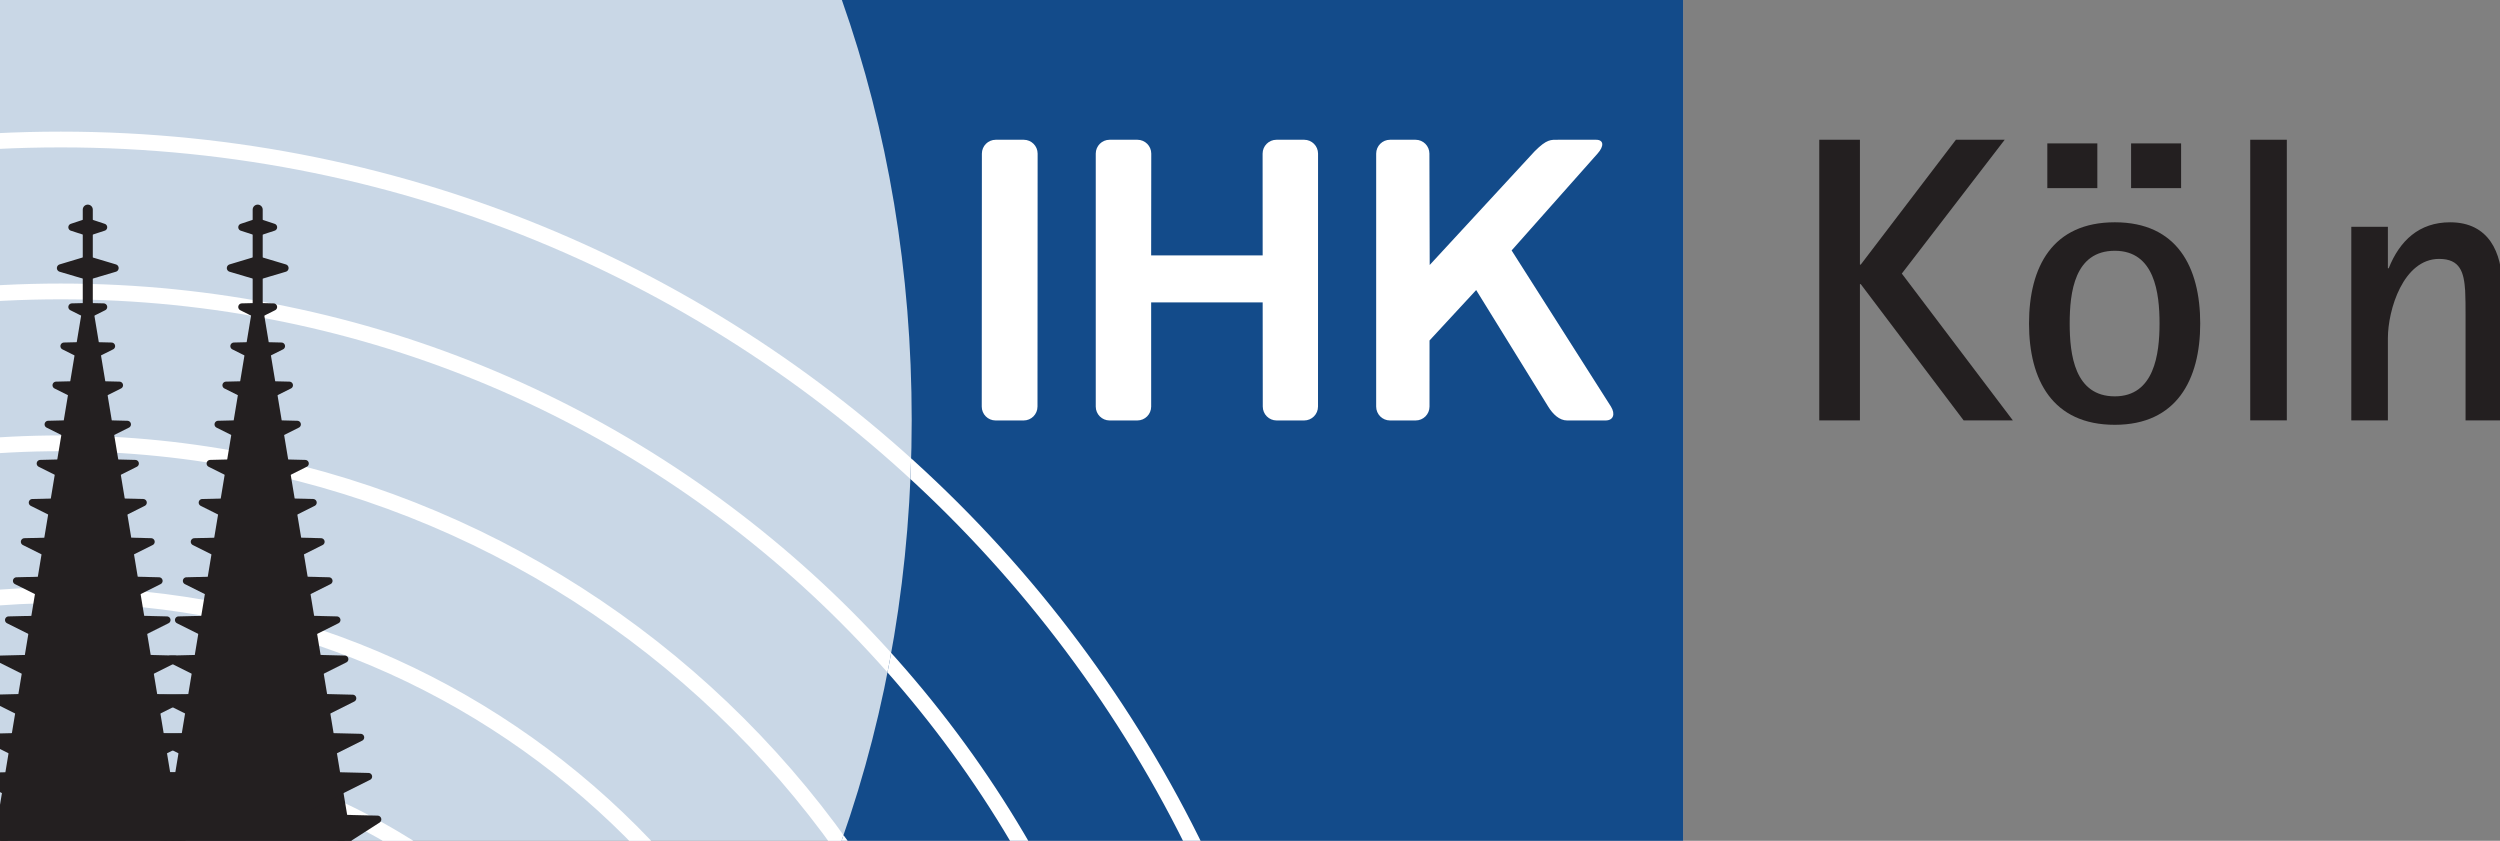 <?xml version="1.0" encoding="UTF-8" standalone="no"?>
<!-- Created with Inkscape (http://www.inkscape.org/) -->
<svg id="svg2" xmlns:rdf="http://www.w3.org/1999/02/22-rdf-syntax-ns#" xmlns="http://www.w3.org/2000/svg" xml:space="preserve" height="40.358" viewBox="0 0 120 40.358" width="120" version="1.1" xmlns:cc="http://creativecommons.org/ns#" xmlns:dc="http://purl.org/dc/elements/1.1/"><rect x="0" y="0" width="120" height="40.358" fill="#808080" stroke="none"/><defs id="defs6"><clipPath id="clipPath20" clipPathUnits="userSpaceOnUse"><path id="path22" d="m0 0v340h1011v-340h-1011z"/></clipPath><clipPath id="clipPath26" clipPathUnits="userSpaceOnUse"><path id="path28" d="m0 340.16h680.32v-340.16h-680.32v340.16z"/></clipPath><clipPath id="clipPath76" clipPathUnits="userSpaceOnUse"><path id="path78" d="m0 0v340h1011v-340h-1011z"/></clipPath><clipPath id="clipPath82" clipPathUnits="userSpaceOnUse"><path id="path84" d="m0 340.16h680.32v-340.16h-680.32v340.16z"/></clipPath><clipPath id="clipPath174" clipPathUnits="userSpaceOnUse"><path id="path176" d="m0 0v340h1011v-340h-1011z"/></clipPath><clipPath id="clipPath180" clipPathUnits="userSpaceOnUse"><path id="path182" d="m0 340.16h680.32v-340.16h-680.32v340.16z"/></clipPath><clipPath id="clipPath202" clipPathUnits="userSpaceOnUse"><path id="path204" d="m0 0v340h1011v-340h-1011z"/></clipPath><clipPath id="clipPath208" clipPathUnits="userSpaceOnUse"><path id="path210" d="m340.19 340.16h340.13v-340.16h-340.16c18.809 53.207 28.36 110.42 28.36 170.08 0 59.649-9.52 116.87-28.329 170.08z"/></clipPath></defs><g id="g10" transform="matrix(1.25 0 0 -1.25 0 40.358)"><g id="g12" transform="scale(.095)"><path id="path14" d="m0 340.16h680.32v-340.16h-680.32v340.16" fill="#c9d7e6"/><g id="g16"><g id="g18" clip-path="url(#clipPath20)"><g id="g24" clip-path="url(#clipPath26)"><path id="path30" d="m102.6 26.148c32.02-9.871 61.44-25.644 86.99-46.058m-165.05 119.17c180.07 0 326.04-145.96 326.04-326.04 0-180.06-145.97-326.03-326.04-326.03s-326.04 145.96-326.04 326.03 145.96 326.04 326.04 326.04zm0 61.406c213.98 0 387.44-173.47 387.44-387.44s-173.46-387.44-387.44-387.44-387.44 173.47-387.44 387.44c0 213.98 173.46 387.44 387.44 387.44zm0 61.391c247.89 0 448.84-200.94 448.84-448.84 0-247.88-200.95-448.83-448.84-448.83s-448.84 200.95-448.84 448.83c0 247.89 200.94 448.84 448.84 448.84zm-510.24-448.84c0 281.8 228.44 510.25 510.24 510.25s510.24-228.45 510.24-510.25c0-281.79-228.43-510.23-510.24-510.23-281.8 0-510.24 228.44-510.24 510.23z" stroke="#ffffff" stroke-miterlimit="3.864" stroke-width="6.372" fill="none"/><path id="path32" d="m-2.414 0 37.891 228.42 37.894-228.42h-75.785" fill="#231f20"/></g></g></g><path id="path34" stroke-linejoin="round" d="m35.48 255.12v-45.992" stroke="#231f20" stroke-linecap="round" stroke-miterlimit="3.864" stroke-width="4.059" fill="none"/><path id="path36" d="m35.48 215.93-6.402-.156 6.402-3.207 6.398 3.207-6.398.156" fill="#231f20"/><path id="path38" stroke-linejoin="round" d="m35.48 215.93-6.402-.156 6.402-3.207 6.398 3.207-6.398.156v0z" stroke="#231f20" stroke-linecap="round" stroke-miterlimit="3.864" stroke-width="2.917" fill="none"/><path id="path40" d="m45.074 199.95-9.594.235-9.605-.235 9.605-4.801 9.594 4.801" fill="#231f20"/><path id="path42" stroke-linejoin="round" d="m45.074 199.95-9.594.235-9.605-.235 9.605-4.801 9.594 4.801v0z" stroke="#231f20" stroke-linecap="round" stroke-miterlimit="3.864" stroke-width="2.917" fill="none"/><path id="path44" d="m48.273 184.14-12.793.308-12.801-.308 12.801-6.403 12.793 6.403" fill="#231f20"/><path id="path46" stroke-linejoin="round" d="m48.273 184.14-12.793.308-12.801-.308 12.801-6.403 12.793 6.403v0z" stroke="#231f20" stroke-linecap="round" stroke-miterlimit="3.864" stroke-width="2.917" fill="none"/><path id="path48" d="m51.477 168.32-15.996.399-16.004-.399 16.004-8 15.996 8" fill="#231f20"/><path id="path50" stroke-linejoin="round" d="m51.477 168.32-15.996.399-16.004-.399 16.004-8 15.996 8v0z" stroke="#231f20" stroke-linecap="round" stroke-miterlimit="3.864" stroke-width="2.917" fill="none"/><path id="path52" d="m54.672 152.5-19.191.477-19.199-.477 19.199-9.598 19.191 9.598" fill="#231f20"/><path id="path54" stroke-linejoin="round" d="m54.672 152.5-19.191.477-19.199-.477 19.199-9.598 19.191 9.598v0z" stroke="#231f20" stroke-linecap="round" stroke-miterlimit="3.864" stroke-width="2.917" fill="none"/><path id="path56" d="m57.875 136.7-22.394.543-22.398-.543 22.398-11.215 22.394 11.215" fill="#231f20"/><path id="path58" stroke-linejoin="round" d="m57.875 136.7-22.394.543-22.398-.543 22.398-11.215 22.394 11.215v0z" stroke="#231f20" stroke-linecap="round" stroke-miterlimit="3.864" stroke-width="2.917" fill="none"/><path id="path60" d="m61.074 120.86-25.594.64-25.597-.64 25.597-12.8l25.594 12.804" fill="#231f20"/><path id="path62" stroke-linejoin="round" d="m61.074 120.86-25.594.64-25.597-.64 25.597-12.8l25.594 12.804v0z" stroke="#231f20" stroke-linecap="round" stroke-miterlimit="3.864" stroke-width="2.917" fill="none"/><path id="path64" d="m64.273 105.06-28.793.707-28.797-.707 28.797-14.403 28.793 14.403" fill="#231f20"/><path id="path66" stroke-linejoin="round" d="m64.273 105.06-28.793.707-28.797-.707 28.797-14.403 28.793 14.403v0z" stroke="#231f20" stroke-linecap="round" stroke-miterlimit="3.864" stroke-width="2.917" fill="none"/><path id="path68" d="m67.473 89.242-31.992.773-32-.773 32-16 31.992 16" fill="#231f20"/><path id="path70" stroke-linejoin="round" d="m67.473 89.242-31.992.773-32-.773 32-16 31.992 16v0z" stroke="#231f20" stroke-linecap="round" stroke-miterlimit="3.864" stroke-width="2.917" fill="none"/><g id="g72"><g id="g74" clip-path="url(#clipPath76)"><g id="g80" clip-path="url(#clipPath82)"><path id="path86" d="m70.668 73.418-35.188.863-35.199-.863 35.199-17.598 35.188 17.598" fill="#231f20"/><path id="path88" stroke-linejoin="round" d="m70.668 73.418-35.188.863-35.199-.863 35.199-17.598 35.188 17.598v0z" stroke="#231f20" stroke-linecap="round" stroke-miterlimit="3.864" stroke-width="2.917" fill="none"/><path id="path90" d="m73.871 57.602-38.391.941-38.398-.941 38.398-19.204l38.391 19.203" fill="#231f20"/><path id="path92" stroke-linejoin="round" d="m73.871 57.602-38.391.941-38.398-.941 38.398-19.204l38.391 19.203v0z" stroke="#231f20" stroke-linecap="round" stroke-miterlimit="3.864" stroke-width="2.917" fill="none"/><path id="path94" d="m77.07 41.789-41.59 1.016-41.597-1.016 41.597-20.805l41.59 20.805" fill="#231f20"/><path id="path96" stroke-linejoin="round" d="m77.07 41.789-41.59 1.016-41.597-1.016 41.597-20.805l41.59 20.805v0z" stroke="#231f20" stroke-linecap="round" stroke-miterlimit="3.864" stroke-width="2.917" fill="none"/><path id="path98" d="m35.48 27.066-44.793-1.102 44.793-22.402 44.789 22.402-44.789 1.102" fill="#231f20"/><path id="path100" stroke-linejoin="round" d="m35.48 27.066-44.793-1.102 44.793-22.402 44.789 22.402-44.789 1.102v0z" stroke="#231f20" stroke-linecap="round" stroke-miterlimit="3.864" stroke-width="2.917" fill="none"/></g></g></g><path id="path102" d="m29.078 248 6.402-2.082 6.398 2.082c-6.398 2.102-6.398 2.121-6.398 2.121l-6.402-2.12" fill="#231f20"/><path id="path104" stroke-linejoin="round" d="m29.078 248 6.402-2.082 6.398 2.082c-6.398 2.102-6.398 2.121-6.398 2.121l-6.402-2.12v0z" stroke="#231f20" stroke-linecap="round" stroke-miterlimit="3.864" stroke-width="2.917" fill="none"/><path id="path106" d="m24.531 231.5 10.949-3.242 10.941 3.242c-10.941 3.246-10.941 3.293-10.941 3.293l-10.949-3.293" fill="#231f20"/><path id="path108" stroke-linejoin="round" d="m24.531 231.5 10.949-3.242 10.941 3.242c-10.941 3.246-10.941 3.293-10.941 3.293l-10.949-3.293v0z" stroke="#231f20" stroke-linecap="round" stroke-miterlimit="3.864" stroke-width="3.085" fill="none"/><path id="path110" d="m66.277 0 37.883 228.42 37.9-228.42h-75.783" fill="#231f20"/><path id="path112" stroke-linejoin="round" d="m104.16 255.12v-45.992" stroke="#231f20" stroke-linecap="round" stroke-miterlimit="3.864" stroke-width="4.059" fill="none"/><path id="path114" d="m104.16 215.93-6.398-.156 6.398-3.207 6.402 3.207-6.402.156" fill="#231f20"/><path id="path116" stroke-linejoin="round" d="m104.16 215.93-6.398-.156 6.398-3.207 6.402 3.207-6.402.156v0z" stroke="#231f20" stroke-linecap="round" stroke-miterlimit="3.864" stroke-width="2.917" fill="none"/><path id="path118" d="m113.76 199.95-9.598.235-9.598-.235 9.598-4.801 9.598 4.801" fill="#231f20"/><path id="path120" stroke-linejoin="round" d="m113.76 199.95-9.598.235-9.598-.235 9.598-4.801 9.598 4.801v0z" stroke="#231f20" stroke-linecap="round" stroke-miterlimit="3.864" stroke-width="2.917" fill="none"/><path id="path122" d="m116.96 184.14-12.801.308-12.797-.308 12.797-6.403 12.801 6.403" fill="#231f20"/><path id="path124" stroke-linejoin="round" d="m116.96 184.14-12.801.308-12.797-.308 12.797-6.403 12.801 6.403v0z" stroke="#231f20" stroke-linecap="round" stroke-miterlimit="3.864" stroke-width="2.917" fill="none"/><path id="path126" d="m120.16 168.32-15.992.399-16-.399 16-8 15.992 8" fill="#231f20"/><path id="path128" stroke-linejoin="round" d="m120.16 168.32-15.992.399-16-.399 16-8 15.992 8v0z" stroke="#231f20" stroke-linecap="round" stroke-miterlimit="3.864" stroke-width="2.917" fill="none"/><path id="path130" d="m123.36 152.5-19.195.477-19.199-.477 19.199-9.598 19.195 9.598" fill="#231f20"/><path id="path132" stroke-linejoin="round" d="m123.36 152.5-19.195.477-19.199-.477 19.199-9.598 19.195 9.598v0z" stroke="#231f20" stroke-linecap="round" stroke-miterlimit="3.864" stroke-width="2.917" fill="none"/><path id="path134" d="m126.56 136.7-22.395.543-22.398-.543 22.398-11.215 22.395 11.215" fill="#231f20"/><path id="path136" stroke-linejoin="round" d="m126.56 136.7-22.395.543-22.398-.543 22.398-11.215 22.395 11.215v0z" stroke="#231f20" stroke-linecap="round" stroke-miterlimit="3.864" stroke-width="2.917" fill="none"/><path id="path138" d="m129.76 120.86-25.594.637-25.598-.637 25.598-12.804 25.594 12.804" fill="#231f20"/><path id="path140" stroke-linejoin="round" d="m129.76 120.86-25.594.637-25.598-.637 25.598-12.804 25.594 12.804v0z" stroke="#231f20" stroke-linecap="round" stroke-miterlimit="3.864" stroke-width="2.917" fill="none"/><path id="path142" d="m132.96 105.06-28.793.707-28.797-.707 28.797-14.403 28.793 14.403" fill="#231f20"/><path id="path144" stroke-linejoin="round" d="m132.96 105.06-28.793.707-28.797-.707 28.797-14.403 28.793 14.403v0z" stroke="#231f20" stroke-linecap="round" stroke-miterlimit="3.864" stroke-width="2.917" fill="none"/><path id="path146" d="m136.16 89.242-31.992.773-31.996-.773 31.996-16 31.992 16" fill="#231f20"/><path id="path148" stroke-linejoin="round" d="m136.16 89.242-31.992.773-31.996-.773 31.996-16 31.992 16v0z" stroke="#231f20" stroke-linecap="round" stroke-miterlimit="3.864" stroke-width="2.917" fill="none"/><path id="path150" d="m139.36 73.418-35.191.863-35.195-.863 35.195-17.598 35.191 17.598" fill="#231f20"/><path id="path152" stroke-linejoin="round" d="m139.36 73.418-35.191.863-35.195-.863 35.195-17.598 35.191 17.598v0z" stroke="#231f20" stroke-linecap="round" stroke-miterlimit="3.864" stroke-width="2.917" fill="none"/><path id="path154" d="m142.56 57.602-38.391.941-38.395-.941 38.395-19.203 38.391 19.203" fill="#231f20"/><path id="path156" stroke-linejoin="round" d="m142.56 57.602-38.391.941-38.395-.941 38.395-19.203 38.391 19.203v0z" stroke="#231f20" stroke-linecap="round" stroke-miterlimit="3.864" stroke-width="2.917" fill="none"/><path id="path158" d="m145.76 41.789-41.594 1.016-41.598-1.016 41.598-20.805 41.594 20.805" fill="#231f20"/><path id="path160" stroke-linejoin="round" d="m145.76 41.789-41.594 1.016-41.598-1.016 41.598-20.805 41.594 20.805v0z" stroke="#231f20" stroke-linecap="round" stroke-miterlimit="3.864" stroke-width="2.917" fill="none"/><path id="path162" d="m104.17 27.066-44.793-1.102 44.793-22.402 44.793 22.402-44.793 1.102" fill="#231f20"/><path id="path164" stroke-linejoin="round" d="m104.17 27.066-44.793-1.102 44.793-22.402 44.793 22.402-44.793 1.102v0z" stroke="#231f20" stroke-linecap="round" stroke-miterlimit="3.864" stroke-width="2.917" fill="none"/><path id="path166" d="m97.766 248 6.398-2.082 6.402 2.082c-6.402 2.102-6.402 2.121-6.402 2.121l-6.394-2.12" fill="#231f20"/><path id="path168" stroke-linejoin="round" d="m97.766 248 6.398-2.082 6.402 2.082c-6.402 2.102-6.402 2.121-6.402 2.121l-6.394-2.12v0z" stroke="#231f20" stroke-linecap="round" stroke-miterlimit="3.864" stroke-width="2.917" fill="none"/><g id="g170"><g id="g172" clip-path="url(#clipPath174)"><g id="g178" clip-path="url(#clipPath180)"><path id="path184" d="m93.223 231.5 10.945-3.242 10.941 3.242c-10.941 3.246-10.941 3.293-10.941 3.293l-10.945-3.293" fill="#231f20"/><path id="path186" stroke-linejoin="round" d="m93.223 231.5 10.945-3.242 10.941 3.242c-10.941 3.246-10.941 3.293-10.941 3.293l-10.945-3.293v0z" stroke="#231f20" stroke-linecap="round" stroke-miterlimit="3.864" stroke-width="3.085" fill="none"/><path id="path188" d="m33.894 9.742-46.863-1.094 46.863-30.004 46.856 30.004-46.856 1.094" fill="#231f20"/><path id="path190" stroke-linejoin="round" d="m33.894 9.742-46.863-1.094 46.863-30.004 46.856 30.004-46.856 1.094v0z" stroke="#231f20" stroke-linecap="round" stroke-miterlimit="3.864" stroke-width="3.059" fill="none"/><path id="path192" d="m105.75 9.742-46.859-1.094 46.859-30.004l46.855 30.004-46.855 1.094" fill="#231f20"/><path id="path194" stroke-linejoin="round" d="m105.75 9.742-46.859-1.094 46.859-30.004l46.855 30.004-46.855 1.094v0z" stroke="#231f20" stroke-linecap="round" stroke-miterlimit="3.864" stroke-width="3.059" fill="none"/></g></g></g><path id="path196" d="m340.19 340.16h340.13v-340.16h-340.16c18.809 53.207 28.36 110.42 28.36 170.08 0 59.649-9.52 116.87-28.329 170.08" fill="#134b8a"/><g id="g198"><g id="g200" clip-path="url(#clipPath202)"><g id="g206" clip-path="url(#clipPath208)"><path id="path212" d="m24.543 99.258c180.07 0 326.04-145.96 326.04-326.04 0-180.06-145.97-326.03-326.04-326.03s-326.04 145.96-326.04 326.03 145.96 326.04 326.04 326.04zm0 61.406c213.98 0 387.44-173.47 387.44-387.44s-173.46-387.44-387.44-387.44-387.44 173.47-387.44 387.44c0 213.98 173.46 387.44 387.44 387.44zm0 61.391c247.89 0 448.84-200.94 448.84-448.84 0-247.88-200.95-448.83-448.84-448.83s-448.84 200.95-448.84 448.83c0 247.89 200.94 448.84 448.84 448.84zm-510.24-448.84c0 281.8 228.44 510.25 510.24 510.25s510.24-228.45 510.24-510.25c0-281.79-228.43-510.23-510.24-510.23-281.8 0-510.24 228.44-510.24 510.23z" stroke="#ffffff" stroke-miterlimit="3.864" stroke-width="6.372" fill="none"/></g></g></g><path id="path214" d="m645.74 277.76c2.77 3.097 2.508 5.605-.59 5.605h-15.191c-3.094 0-4.645.328-9.617-4.64l-42.442-45.981-.117 45.016c0 3.097-2.504 5.605-5.597 5.605h-10.313c-3.098 0-5.605-2.508-5.605-5.605l-.004-102.25c0-3.102 2.507-5.61 5.597-5.61h10.364c3.097 0 5.601 2.508 5.601 5.61l.008 26.726 18.852 20.379 29.109-47.105c1.891-3.102 4.555-5.61 7.648-5.61h15.547c3.094 0 4.067 2.508 2.176 5.61l-40.152 63.113 34.726 39.137" fill="#ffffff"/><path id="path216" d="m396.83 175.51c0-3.102 2.504-5.61 5.598-5.61h11.34c3.093 0 5.597 2.508 5.597 5.61l.055 102.25c0 3.097-2.512 5.605-5.606 5.605h-11.328c-3.097 0-5.601-2.508-5.601-5.605l-.055-102.25" fill="#ffffff"/><path id="path218" d="m510.36 277.76c0 3.097 2.508 5.605 5.606 5.605h11.199c3.094 0 5.605-2.508 5.605-5.605l-.019-102.25c0-3.102-2.504-5.61-5.598-5.61h-11.129c-3.089 0-5.597 2.508-5.597 5.61l-.043 42.117h-45.078l.007-42.117c0-3.102-2.503-5.61-5.597-5.61h-11.199c-3.094 0-5.602 2.508-5.602 5.61v102.25c0 3.097 2.508 5.605 5.602 5.605h11.23c3.094 0 5.605-2.508 5.605-5.605l-.046-41.141h45.078l-.024 41.141" fill="#ffffff"/><path id="path220" d="m813.61 169.94-44.875 59.336 41.586 54.09h-19.722l-38.465-50.465h-.328v50.465h-16.438v-113.43h16.438v55.079h.328l41.586-55.079h19.89" fill="#231f20"/><path id="path222" d="m872.91 209.07c0-12.328-2.133-29.421-18.074-29.421-16.277 0-18.246 16.929-18.246 29.421 0 12.661 1.969 29.422 18.246 29.422 16.105 0 18.074-17.082 18.074-29.422zm16.442 0c0 22.848-9.372 40.938-34.516 40.938-25.152 0-34.684-17.914-34.684-40.938 0-22.855 9.532-40.925 34.684-40.925 24.98 0 34.516 18.246 34.516 40.925zm-41.586 54.739v18.082h-20.219v-18.082h20.219zm33.859 0v18.082h-20.219v-18.082h20.219" fill-rule="evenodd" fill="#231f20"/><path id="path224" d="m924.36 169.94v113.43h-14.793v-113.43h14.793" fill="#231f20"/><path id="path226" d="m1011.4 169.94v54.243c0 13.648-5.42 25.82-21.041 25.82-12.488 0-20.383-7.41-24.816-18.582h-.333v16.762h-14.792v-78.243h14.792v33.211c0 11.504 6.247 32.055 20.711 32.055 8.547 0 10.028-5.434 10.524-12.824.16-3.293.16-6.567.16-9.692v-42.75h14.795" fill="#231f20"/></g></g></svg>

